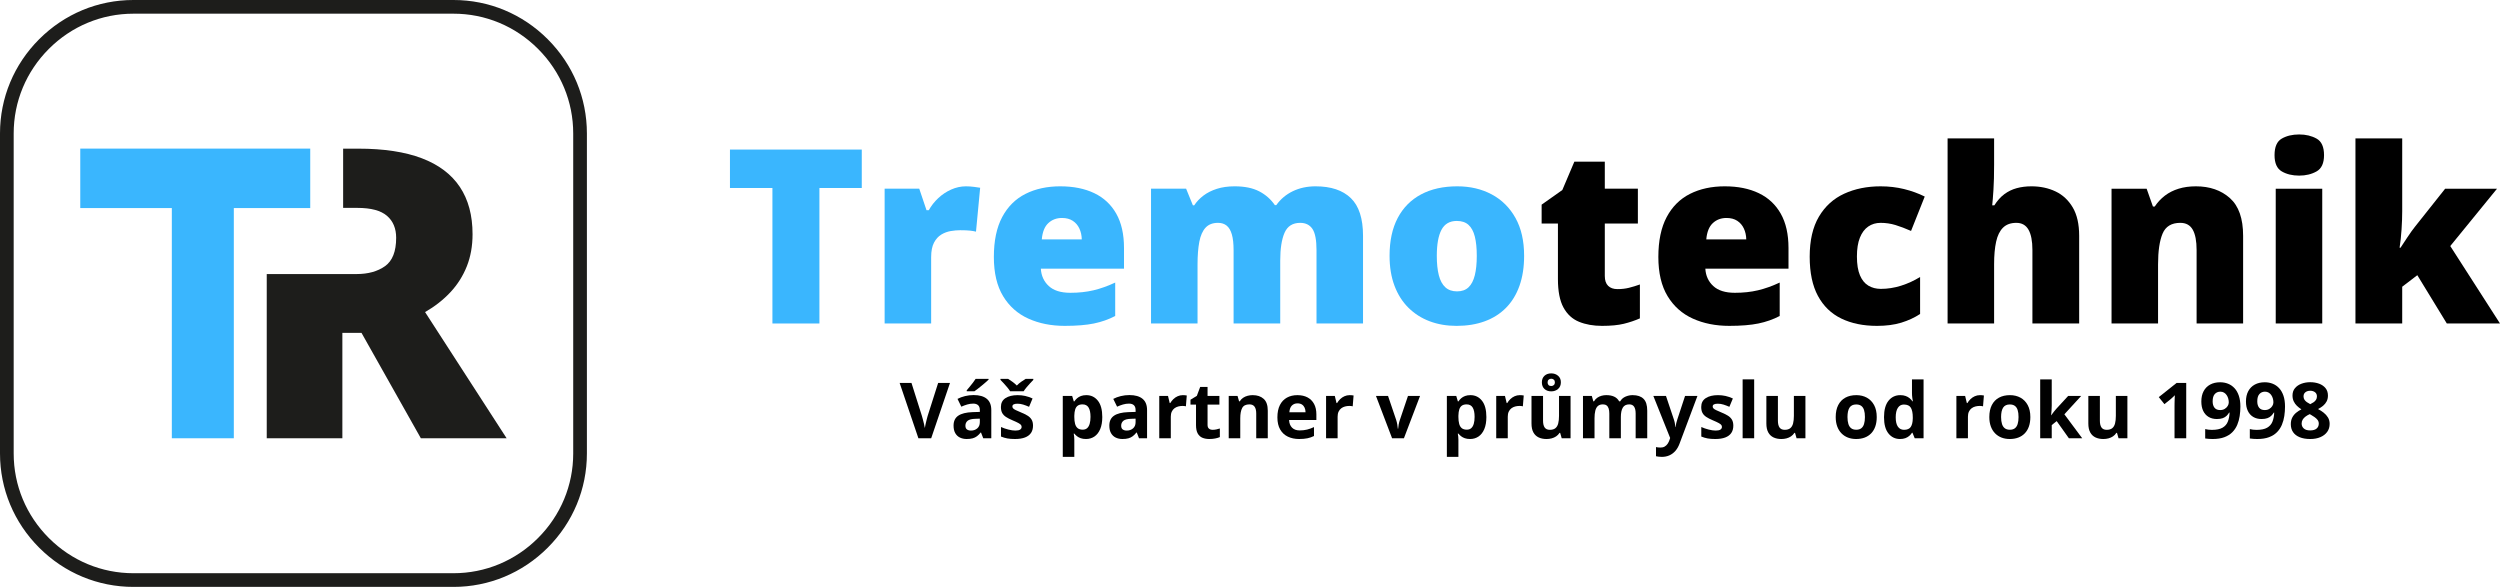 <?xml version="1.0" encoding="UTF-8"?>
<svg id="Vrstva_1" data-name="Vrstva 1" xmlns="http://www.w3.org/2000/svg" viewBox="0 0 3070.33 720.789">
  <defs>
    <style>
      .cls-1 {
        fill: #3ab6fe;
      }

      .cls-2 {
        fill: #1d1d1b;
      }
    </style>
  </defs>
  <g>
    <path d="M1166.727,470.277l-23.1,67.953h-15.71l-23.053-67.953h14.548l12.781,40.437c.218.682.574,1.96,1.07,3.834.494,1.876.999,3.858,1.51,5.949.512,2.092.86,3.82,1.046,5.183.186-1.363.519-3.083.999-5.159.48-2.075.96-4.051,1.442-5.927.479-1.874.829-3.167,1.045-3.881l12.875-40.437h14.548Z"/>
    <path d="M1195.833,485.198c6.971,0,12.316,1.518,16.035,4.555,3.718,3.037,5.578,7.654,5.578,13.851v34.627h-9.901l-2.742-7.065h-.371c-1.488,1.859-3.006,3.378-4.556,4.555-1.55,1.178-3.33,2.045-5.344,2.603-2.016.558-4.463.836-7.345.836-3.067,0-5.818-.588-8.25-1.765-2.433-1.177-4.346-2.983-5.74-5.415-1.394-2.432-2.091-5.523-2.091-9.273,0-5.514,1.936-9.582,5.81-12.201,3.872-2.618,9.682-4.067,17.429-4.346l9.017-.278v-2.278c0-2.726-.713-4.724-2.138-5.996-1.427-1.27-3.41-1.906-5.95-1.906-2.51,0-4.973.356-7.39,1.069-2.417.713-4.833,1.611-7.251,2.696l-4.694-9.575c2.757-1.456,5.848-2.603,9.273-3.439,3.423-.836,6.964-1.255,10.621-1.255ZM1203.363,514.154l-5.485.187c-4.586.124-7.77.945-9.55,2.463-1.783,1.518-2.673,3.518-2.673,5.996,0,2.17.635,3.711,1.905,4.625,1.271.914,2.929,1.372,4.975,1.372,3.036,0,5.601-.899,7.692-2.697,2.091-1.796,3.137-4.352,3.137-7.668v-4.277ZM1214.099,465.305v.976c-.899.868-2.076,1.937-3.532,3.207-1.457,1.271-3.022,2.595-4.695,3.974-1.673,1.379-3.315,2.696-4.926,3.951s-3.02,2.301-4.229,3.137h-9.436v-1.255c1.023-1.177,2.208-2.579,3.556-4.206,1.348-1.626,2.688-3.308,4.021-5.043,1.332-1.735,2.447-3.315,3.346-4.741h15.896Z"/>
    <path d="M1240.601,480.55c-.869-1.424-2.015-2.998-3.439-4.718-1.427-1.719-2.899-3.4-4.416-5.043-1.519-1.642-2.866-3.052-4.045-4.229v-1.255h9.436c1.642,1.053,3.408,2.254,5.299,3.602,1.891,1.348,3.672,2.874,5.346,4.578,1.641-1.704,3.447-3.245,5.414-4.624,1.967-1.379,3.789-2.564,5.461-3.556h9.388v1.255c-1.116,1.146-2.432,2.54-3.951,4.183s-2.998,3.331-4.438,5.067c-1.441,1.735-2.611,3.316-3.509,4.741h-16.546ZM1268.675,522.799c0,3.533-.83,6.516-2.486,8.948-1.659,2.432-4.13,4.276-7.414,5.531-3.285,1.255-7.375,1.882-12.271,1.882-3.625,0-6.733-.232-9.319-.697-2.587-.464-5.198-1.239-7.831-2.323v-11.713c2.819,1.271,5.848,2.317,9.086,3.137,3.237.821,6.081,1.232,8.529,1.232,2.757,0,4.733-.411,5.926-1.232,1.192-.82,1.79-1.897,1.79-3.23,0-.868-.242-1.65-.721-2.347-.481-.697-1.511-1.488-3.091-2.371-1.581-.883-4.06-2.037-7.437-3.463-3.254-1.363-5.927-2.742-8.018-4.136-2.091-1.394-3.641-3.044-4.647-4.95-1.008-1.906-1.511-4.329-1.511-7.274,0-4.802,1.866-8.419,5.601-10.853,3.734-2.432,8.73-3.649,14.989-3.649,3.222,0,6.298.326,9.227.977,2.928.651,5.941,1.689,9.04,3.113l-4.277,10.226c-2.573-1.116-4.996-2.029-7.273-2.742-2.278-.712-4.595-1.069-6.95-1.069-2.076,0-3.641.279-4.694.836-1.053.558-1.58,1.41-1.58,2.556,0,.837.271,1.581.814,2.232.542.651,1.595,1.37,3.16,2.162,1.565.79,3.865,1.805,6.902,3.044,2.944,1.209,5.5,2.471,7.67,3.788,2.168,1.318,3.842,2.944,5.019,4.88,1.177,1.937,1.767,4.44,1.767,7.506Z"/>
    <path d="M1334.135,485.29c5.856,0,10.59,2.278,14.199,6.833,3.61,4.555,5.415,11.233,5.415,20.032,0,5.888-.853,10.838-2.556,14.85-1.704,4.013-4.06,7.042-7.065,9.087-3.005,2.045-6.46,3.067-10.364,3.067-2.51,0-4.664-.317-6.462-.953-1.797-.635-3.33-1.456-4.601-2.463-1.27-1.007-2.37-2.084-3.3-3.231h-.742c.247,1.24.433,2.51.557,3.811.123,1.301.186,2.572.186,3.811v20.962h-14.175v-74.831h11.527l1.999,6.739h.65c.93-1.394,2.061-2.679,3.393-3.858,1.333-1.177,2.936-2.115,4.811-2.812,1.876-.697,4.051-1.046,6.531-1.046ZM1329.58,496.631c-2.479,0-4.447.512-5.903,1.535-1.457,1.022-2.518,2.556-3.185,4.601-.666,2.045-1.029,4.633-1.092,7.762v1.533c0,3.346.317,6.181.954,8.506.635,2.324,1.703,4.09,3.207,5.299,1.502,1.209,3.57,1.813,6.205,1.813,2.168,0,3.95-.604,5.344-1.813,1.394-1.209,2.441-2.982,3.138-5.322.697-2.338,1.046-5.197,1.046-8.575,0-5.082-.791-8.908-2.371-11.481-1.58-2.572-4.028-3.858-7.343-3.858Z"/>
    <path d="M1387.131,485.198c6.971,0,12.316,1.518,16.035,4.555,3.718,3.037,5.578,7.654,5.578,13.851v34.627h-9.901l-2.742-7.065h-.371c-1.488,1.859-3.006,3.378-4.556,4.555-1.55,1.178-3.33,2.045-5.344,2.603-2.016.558-4.463.836-7.345.836-3.067,0-5.818-.588-8.25-1.765-2.433-1.177-4.346-2.983-5.74-5.415-1.394-2.432-2.091-5.523-2.091-9.273,0-5.514,1.936-9.582,5.81-12.201,3.872-2.618,9.682-4.067,17.429-4.346l9.017-.278v-2.278c0-2.726-.713-4.724-2.138-5.996-1.427-1.27-3.41-1.906-5.95-1.906-2.51,0-4.973.356-7.39,1.069-2.417.713-4.833,1.611-7.251,2.696l-4.694-9.575c2.757-1.456,5.848-2.603,9.273-3.439,3.423-.836,6.964-1.255,10.621-1.255ZM1394.66,514.154l-5.485.187c-4.586.124-7.77.945-9.55,2.463-1.783,1.518-2.673,3.518-2.673,5.996,0,2.17.635,3.711,1.905,4.625,1.271.914,2.929,1.372,4.975,1.372,3.036,0,5.601-.899,7.692-2.697,2.091-1.796,3.137-4.352,3.137-7.668v-4.277Z"/>
    <path d="M1452.721,485.29c.713,0,1.541.04,2.487.117.944.078,1.712.178,2.301.302l-1.069,13.293c-.464-.154-1.123-.271-1.975-.349-.853-.077-1.588-.117-2.208-.117-1.828,0-3.602.233-5.322.697-1.72.465-3.261,1.217-4.625,2.254-1.363,1.039-2.439,2.402-3.229,4.091-.791,1.689-1.186,3.758-1.186,6.205v26.446h-14.177v-51.963h10.737l2.091,8.738h.697c1.023-1.767,2.301-3.385,3.835-4.857,1.532-1.471,3.283-2.649,5.251-3.532,1.968-.884,4.099-1.325,6.391-1.325Z"/>
    <path d="M1489.217,527.865c1.55,0,3.059-.154,4.531-.465,1.471-.309,2.936-.697,4.393-1.161v10.551c-1.519.682-3.401,1.247-5.648,1.696s-4.703.673-7.366.673c-3.099,0-5.88-.504-8.344-1.51-2.463-1.007-4.401-2.758-5.81-5.252-1.409-2.494-2.115-5.973-2.115-10.435v-25.052h-6.786v-5.996l7.809-4.741,4.09-10.969h9.065v11.062h14.547v10.643h-14.547v25.052c0,1.983.564,3.463,1.696,4.438,1.131.977,2.626,1.464,4.485,1.464Z"/>
    <path d="M1538.54,485.29c5.547,0,10.009,1.511,13.387,4.532,3.377,3.02,5.067,7.863,5.067,14.524v33.884h-14.177v-30.351c0-3.719-.674-6.522-2.021-8.413-1.349-1.89-3.464-2.836-6.345-2.836-4.338,0-7.297,1.473-8.877,4.416-1.581,2.944-2.371,7.189-2.371,12.736v24.448h-14.177v-51.963h10.83l1.906,6.646h.79c1.116-1.797,2.501-3.254,4.16-4.369,1.656-1.116,3.502-1.936,5.531-2.464,2.029-.527,4.129-.79,6.298-.79Z"/>
    <path d="M1593.394,485.29c4.802,0,8.94.923,12.41,2.766,3.47,1.844,6.151,4.516,8.042,8.018,1.888,3.502,2.834,7.777,2.834,12.828v6.879h-33.511c.155,3.997,1.355,7.134,3.602,9.412,2.247,2.277,5.369,3.415,9.367,3.415,3.315,0,6.351-.34,9.109-1.022,2.757-.682,5.593-1.704,8.506-3.068v10.969c-2.572,1.271-5.261,2.2-8.064,2.788-2.804.588-6.205.883-10.202.883-5.206,0-9.815-.959-13.828-2.881-4.012-1.921-7.157-4.849-9.435-8.784-2.277-3.936-3.415-8.893-3.415-14.874,0-6.073,1.029-11.132,3.091-15.176,2.06-4.044,4.934-7.08,8.622-9.11,3.686-2.029,7.978-3.044,12.874-3.044ZM1593.487,495.377c-2.758,0-5.043.883-6.856,2.649-1.812,1.765-2.859,4.539-3.137,8.319h19.893c-.03-2.106-.41-3.981-1.138-5.623-.728-1.642-1.812-2.944-3.254-3.904-1.441-.96-3.276-1.441-5.508-1.441Z"/>
    <path d="M1657.592,485.29c.712,0,1.541.04,2.486.117.945.078,1.712.178,2.301.302l-1.068,13.293c-.466-.154-1.124-.271-1.976-.349-.854-.077-1.588-.117-2.208-.117-1.829,0-3.602.233-5.321.697-1.72.465-3.262,1.217-4.625,2.254-1.364,1.039-2.441,2.402-3.231,4.091s-1.185,3.758-1.185,6.205v26.446h-14.175v-51.963h10.736l2.091,8.738h.697c1.022-1.767,2.301-3.385,3.834-4.857,1.535-1.471,3.285-2.649,5.253-3.532,1.966-.884,4.096-1.325,6.391-1.325Z"/>
    <path d="M1709.666,538.23l-19.8-51.963h14.826l10.039,29.607c.559,1.735.999,3.563,1.325,5.484.326,1.922.55,3.642.673,5.159h.372c.093-1.642.317-3.393.674-5.252.356-1.859.829-3.656,1.418-5.391l9.993-29.607h14.826l-19.8,51.963h-14.548Z"/>
    <path d="M1805.849,485.29c5.856,0,10.59,2.278,14.199,6.833,3.61,4.555,5.415,11.233,5.415,20.032,0,5.888-.853,10.838-2.556,14.85-1.704,4.013-4.06,7.042-7.065,9.087-3.005,2.045-6.46,3.067-10.364,3.067-2.51,0-4.664-.317-6.462-.953-1.797-.635-3.33-1.456-4.601-2.463-1.27-1.007-2.37-2.084-3.3-3.231h-.742c.247,1.24.433,2.51.557,3.811.123,1.301.186,2.572.186,3.811v20.962h-14.175v-74.831h11.527l1.999,6.739h.65c.93-1.394,2.061-2.679,3.393-3.858,1.333-1.177,2.936-2.115,4.811-2.812,1.876-.697,4.051-1.046,6.531-1.046ZM1801.294,496.631c-2.479,0-4.447.512-5.903,1.535-1.457,1.022-2.518,2.556-3.185,4.601-.666,2.045-1.029,4.633-1.092,7.762v1.533c0,3.346.317,6.181.954,8.506.635,2.324,1.703,4.09,3.207,5.299,1.502,1.209,3.57,1.813,6.205,1.813,2.168,0,3.95-.604,5.344-1.813,1.394-1.209,2.441-2.982,3.138-5.322.697-2.338,1.046-5.197,1.046-8.575,0-5.082-.791-8.908-2.371-11.481-1.58-2.572-4.028-3.858-7.343-3.858Z"/>
    <path d="M1866.56,485.29c.713,0,1.541.04,2.487.117.944.078,1.712.178,2.301.302l-1.069,13.293c-.465-.154-1.123-.271-1.976-.349-.853-.077-1.588-.117-2.208-.117-1.828,0-3.602.233-5.321.697-1.72.465-3.262,1.217-4.625,2.254-1.363,1.039-2.44,2.402-3.23,4.091-.79,1.689-1.185,3.758-1.185,6.205v26.446h-14.177v-51.963h10.736l2.091,8.738h.697c1.023-1.767,2.301-3.385,3.835-4.857,1.533-1.471,3.284-2.649,5.252-3.532,1.967-.884,4.097-1.325,6.391-1.325Z"/>
    <path d="M1928.851,486.267v51.963h-10.875l-1.906-6.646h-.745c-1.115,1.767-2.51,3.207-4.183,4.322-1.673,1.116-3.517,1.937-5.532,2.464-2.014.527-4.105.79-6.274.79-3.719,0-6.956-.658-9.714-1.975-2.758-1.317-4.904-3.37-6.437-6.159-1.533-2.788-2.301-6.414-2.301-10.877v-33.883h14.177v30.351c0,3.719.665,6.523,1.999,8.413,1.332,1.891,3.454,2.835,6.367,2.835,2.882,0,5.143-.658,6.786-1.975s2.797-3.254,3.464-5.81c.665-2.556.999-5.678.999-9.366v-24.448h14.175ZM1905.147,480.643c-3.44,0-6.221-.983-8.344-2.951-2.122-1.967-3.183-4.672-3.183-8.111,0-3.408,1.062-6.096,3.183-8.064,2.123-1.967,4.904-2.951,8.344-2.951,3.284,0,6.073.977,8.367,2.929,2.293,1.952,3.439,4.618,3.439,7.994,0,3.47-1.138,6.197-3.417,8.181-2.277,1.982-5.074,2.974-8.389,2.974ZM1905.147,474.089c1.27,0,2.331-.403,3.183-1.209.853-.805,1.279-1.906,1.279-3.3,0-1.363-.426-2.447-1.279-3.254-.853-.805-1.913-1.209-3.183-1.209-1.301,0-2.378.404-3.231,1.209-.853.806-1.278,1.891-1.278,3.254,0,1.394.38,2.495,1.14,3.3.758.806,1.882,1.209,3.369,1.209Z"/>
    <path d="M2005.133,485.29c5.888,0,10.342,1.511,13.363,4.532,3.02,3.02,4.531,7.863,4.531,14.524v33.884h-14.223v-30.351c0-3.719-.635-6.522-1.906-8.413-1.27-1.89-3.237-2.836-5.903-2.836-3.749,0-6.413,1.341-7.994,4.021-1.58,2.681-2.37,6.515-2.37,11.504v26.075h-14.175v-30.351c0-2.479-.279-4.555-.837-6.229-.558-1.673-1.41-2.928-2.556-3.765-1.147-.836-2.619-1.255-4.415-1.255-2.635,0-4.703.659-6.205,1.976-1.504,1.318-2.573,3.254-3.207,5.81-.637,2.556-.954,5.678-.954,9.366v24.448h-14.175v-51.963h10.83l1.906,6.646h.79c1.053-1.797,2.377-3.254,3.973-4.369,1.595-1.116,3.354-1.936,5.275-2.464,1.921-.527,3.874-.79,5.858-.79,3.811,0,7.041.621,9.691,1.859,2.649,1.24,4.686,3.161,6.112,5.764h1.254c1.55-2.664,3.742-4.601,6.577-5.81,2.835-1.209,5.755-1.813,8.761-1.813Z"/>
    <path d="M2030.519,486.267h15.523l9.809,29.235c.309.93.572,1.876.79,2.836.216.96.401,1.952.557,2.974.155,1.023.278,2.091.371,3.207h.281c.186-1.673.44-3.237.766-4.694.326-1.456.736-2.897,1.232-4.323l9.619-29.235h15.201l-21.986,58.61c-1.332,3.595-3.067,6.592-5.206,8.993-2.137,2.401-4.593,4.206-7.366,5.415-2.773,1.209-5.819,1.813-9.134,1.813-1.612,0-3.006-.085-4.183-.256-1.178-.171-2.185-.349-3.022-.534v-11.248c.651.154,1.472.294,2.463.418.993.124,2.03.186,3.114.186,1.983,0,3.687-.418,5.113-1.254,1.424-.837,2.618-1.961,3.581-3.37.958-1.41,1.718-2.951,2.277-4.625l.837-2.556-20.638-51.591Z"/>
    <path d="M2128.739,522.799c0,3.533-.829,6.516-2.486,8.948-1.658,2.432-4.129,4.276-7.414,5.531-3.285,1.255-7.375,1.882-12.27,1.882-3.626,0-6.734-.232-9.319-.697-2.588-.464-5.199-1.239-7.832-2.323v-11.713c2.819,1.271,5.849,2.317,9.086,3.137,3.237.821,6.082,1.232,8.529,1.232,2.758,0,4.733-.411,5.927-1.232,1.191-.82,1.789-1.897,1.789-3.23,0-.868-.24-1.65-.721-2.347-.481-.697-1.511-1.488-3.091-2.371-1.58-.883-4.06-2.037-7.437-3.463-3.253-1.363-5.924-2.742-8.018-4.136-2.091-1.394-3.641-3.044-4.647-4.95-1.008-1.906-1.511-4.329-1.511-7.274,0-4.802,1.867-8.419,5.601-10.853,3.734-2.432,8.73-3.649,14.989-3.649,3.222,0,6.298.326,9.227.977,2.929.651,5.942,1.689,9.041,3.113l-4.278,10.226c-2.57-1.116-4.996-2.029-7.273-2.742-2.277-.712-4.595-1.069-6.947-1.069-2.076,0-3.643.279-4.696.836-1.053.558-1.58,1.41-1.58,2.556,0,.837.272,1.581.814,2.232s1.595,1.37,3.162,2.162c1.563.79,3.863,1.805,6.902,3.044,2.942,1.209,5.499,2.471,7.668,3.788,2.169,1.318,3.842,2.944,5.02,4.88,1.176,1.937,1.765,4.44,1.765,7.506Z"/>
    <path d="M2154.357,538.23h-14.175v-72.321h14.175v72.321Z"/>
    <path d="M2217.299,486.267v51.963h-10.875l-1.906-6.646h-.742c-1.116,1.767-2.51,3.207-4.185,4.322-1.673,1.116-3.516,1.937-5.529,2.464-2.016.527-4.107.79-6.276.79-3.719,0-6.956-.658-9.714-1.975-2.758-1.317-4.904-3.37-6.436-6.159-1.535-2.788-2.301-6.414-2.301-10.877v-33.883h14.175v30.351c0,3.719.667,6.523,1.999,8.413,1.332,1.891,3.455,2.835,6.367,2.835,2.883,0,5.143-.658,6.788-1.975,1.64-1.317,2.795-3.254,3.462-5.81s.999-5.678.999-9.366v-24.448h14.175Z"/>
    <path d="M2304.883,512.155c0,4.339-.581,8.181-1.742,11.527s-2.851,6.174-5.065,8.482c-2.217,2.309-4.882,4.052-7.996,5.229-3.112,1.177-6.622,1.765-10.526,1.765-3.658,0-7.012-.588-10.064-1.765-3.052-1.177-5.702-2.92-7.947-5.229-2.247-2.308-3.982-5.136-5.206-8.482-1.226-3.346-1.837-7.188-1.837-11.527,0-5.764,1.023-10.643,3.067-14.641,2.046-3.997,4.958-7.034,8.739-9.11,3.779-2.075,8.288-3.114,13.526-3.114,4.865,0,9.179,1.039,12.943,3.114,3.766,2.076,6.725,5.113,8.879,9.11,2.152,3.997,3.229,8.877,3.229,14.641ZM2268.957,512.155c0,3.409.371,6.275,1.114,8.599.745,2.324,1.906,4.075,3.488,5.252,1.58,1.178,3.639,1.767,6.181,1.767,2.51,0,4.547-.588,6.112-1.767,1.565-1.177,2.711-2.928,3.438-5.252.727-2.323,1.092-5.19,1.092-8.599,0-3.439-.365-6.298-1.092-8.575-.727-2.278-1.882-3.99-3.462-5.137-1.58-1.146-3.641-1.719-6.181-1.719-3.751,0-6.468,1.285-8.158,3.858-1.688,2.572-2.532,6.429-2.532,11.573Z"/>
    <path d="M2333.43,539.16c-5.793,0-10.511-2.269-14.152-6.808-3.641-4.54-5.46-11.209-5.46-20.01,0-8.892,1.843-15.624,5.529-20.195,3.688-4.57,8.506-6.856,14.456-6.856,2.478,0,4.662.341,6.552,1.023,1.891.682,3.524,1.596,4.904,2.742,1.379,1.147,2.549,2.432,3.509,3.858h.466c-.188-.992-.412-2.456-.676-4.392-.263-1.937-.395-3.928-.395-5.973v-16.639h14.223v72.321h-10.875l-2.743-6.739h-.604c-.898,1.426-2.022,2.718-3.369,3.881-1.349,1.162-2.953,2.085-4.811,2.766-1.858.681-4.045,1.022-6.555,1.022ZM2338.405,527.865c3.872,0,6.606-1.154,8.204-3.463,1.595-2.307,2.439-5.786,2.532-10.434v-1.533c0-5.05-.775-8.917-2.322-11.597-1.55-2.679-4.433-4.02-8.646-4.02-3.129,0-5.577,1.348-7.342,4.044-1.768,2.696-2.65,6.585-2.65,11.666s.891,8.908,2.672,11.48c1.783,2.573,4.299,3.858,7.554,3.858Z"/>
    <path d="M2431.707,485.29c.712,0,1.541.04,2.486.117.945.078,1.712.178,2.301.302l-1.068,13.293c-.464-.154-1.124-.271-1.975-.349-.853-.077-1.588-.117-2.208-.117-1.83,0-3.602.233-5.322.697-1.72.465-3.261,1.217-4.625,2.254-1.364,1.039-2.439,2.402-3.231,4.091-.79,1.689-1.185,3.758-1.185,6.205v26.446h-14.175v-51.963h10.737l2.091,8.738h.697c1.023-1.767,2.301-3.385,3.833-4.857,1.535-1.471,3.285-2.649,5.253-3.532,1.966-.884,4.096-1.325,6.391-1.325Z"/>
    <path d="M2493.533,512.155c0,4.339-.581,8.181-1.742,11.527-1.161,3.346-2.851,6.174-5.065,8.482-2.217,2.309-4.882,4.052-7.996,5.229-3.112,1.177-6.622,1.765-10.526,1.765-3.658,0-7.012-.588-10.064-1.765-3.052-1.177-5.702-2.92-7.947-5.229-2.247-2.308-3.982-5.136-5.206-8.482-1.226-3.346-1.837-7.188-1.837-11.527,0-5.764,1.023-10.643,3.067-14.641,2.046-3.997,4.958-7.034,8.739-9.11,3.779-2.075,8.288-3.114,13.526-3.114,4.865,0,9.179,1.039,12.943,3.114,3.766,2.076,6.725,5.113,8.879,9.11,2.152,3.997,3.229,8.877,3.229,14.641ZM2457.606,512.155c0,3.409.371,6.275,1.114,8.599.745,2.324,1.906,4.075,3.488,5.252,1.58,1.178,3.639,1.767,6.181,1.767,2.51,0,4.547-.588,6.112-1.767,1.565-1.177,2.711-2.928,3.438-5.252.727-2.323,1.092-5.19,1.092-8.599,0-3.439-.365-6.298-1.092-8.575-.727-2.278-1.882-3.99-3.462-5.137-1.58-1.146-3.641-1.719-6.181-1.719-3.751,0-6.468,1.285-8.158,3.858-1.688,2.572-2.532,6.429-2.532,11.573Z"/>
    <path d="M2519.803,465.909v32.349c0,1.952-.078,3.904-.233,5.856-.155,1.952-.326,3.904-.512,5.856h.186c.96-1.363,1.945-2.711,2.953-4.044,1.006-1.333,2.083-2.618,3.231-3.858l14.547-15.803h15.988l-20.635,22.542,21.891,29.421h-16.362l-14.965-21.055-6.088,4.88v16.175h-14.178v-72.321h14.178Z"/>
    <path d="M2612.723,486.267v51.963h-10.875l-1.906-6.646h-.742c-1.116,1.767-2.51,3.207-4.185,4.322-1.673,1.116-3.516,1.937-5.529,2.464-2.016.527-4.107.79-6.276.79-3.719,0-6.956-.658-9.714-1.975-2.758-1.317-4.904-3.37-6.436-6.159-1.535-2.788-2.301-6.414-2.301-10.877v-33.883h14.175v30.351c0,3.719.667,6.523,1.999,8.413,1.332,1.891,3.455,2.835,6.367,2.835,2.883,0,5.143-.658,6.788-1.975,1.64-1.317,2.795-3.254,3.462-5.81.667-2.556.999-5.678.999-9.366v-24.448h14.175Z"/>
    <path d="M2684.97,538.23h-14.363v-39.321c0-1.085.015-2.424.047-4.021.03-1.595.078-3.237.138-4.926.063-1.689.125-3.215.188-4.579-.343.404-1.032,1.092-2.07,2.069-1.038.976-2.005,1.852-2.905,2.626l-7.809,6.275-6.924-8.645,21.891-17.43h11.806v67.953Z"/>
    <path d="M2751.49,499.281c0,3.903-.287,7.777-.859,11.619-.574,3.843-1.573,7.46-2.998,10.853-1.427,3.394-3.425,6.399-5.996,9.017-2.573,2.619-5.842,4.672-9.807,6.159-3.967,1.487-8.769,2.231-14.409,2.231-1.334,0-2.899-.054-4.694-.162-1.798-.109-3.285-.272-4.463-.489v-11.526c1.239.31,2.558.55,3.952.72,1.394.172,2.804.256,4.228.256,5.672,0,10.047-.898,13.131-2.696,3.084-1.797,5.253-4.291,6.507-7.483,1.256-3.191,1.975-6.879,2.163-11.062h-.559c-.898,1.487-1.96,2.827-3.183,4.021-1.224,1.192-2.782,2.138-4.67,2.835-1.891.697-4.293,1.046-7.204,1.046-3.874,0-7.243-.844-10.109-2.533-2.866-1.689-5.083-4.137-6.647-7.345-1.565-3.207-2.346-7.088-2.346-11.643,0-4.926.937-9.148,2.81-12.666,1.876-3.516,4.547-6.22,8.018-8.111,3.47-1.89,7.56-2.835,12.272-2.835,3.468,0,6.708.597,9.714,1.789,3.004,1.194,5.646,3.014,7.923,5.461,2.279,2.449,4.051,5.547,5.322,9.296,1.271,3.75,1.906,8.166,1.906,13.247ZM2726.903,481.015c-2.788,0-5.065.96-6.833,2.881-1.765,1.922-2.648,4.927-2.648,9.017,0,3.285.758,5.888,2.277,7.809,1.517,1.921,3.827,2.881,6.926,2.881,2.137,0,3.997-.472,5.577-1.418,1.58-.944,2.812-2.138,3.695-3.578.883-1.441,1.325-2.92,1.325-4.438,0-1.581-.218-3.145-.652-4.694s-1.083-2.959-1.951-4.23c-.868-1.27-1.945-2.293-3.231-3.068-1.286-.774-2.782-1.161-4.485-1.161Z"/>
    <path d="M2806.299,499.281c0,3.903-.287,7.777-.861,11.619-.574,3.843-1.573,7.46-2.998,10.853-1.424,3.394-3.423,6.399-5.996,9.017-2.573,2.619-5.84,4.672-9.807,6.159-3.967,1.487-8.769,2.231-14.409,2.231-1.332,0-2.896-.054-4.694-.162-1.798-.109-3.285-.272-4.461-.489v-11.526c1.239.31,2.555.55,3.95.72,1.394.172,2.804.256,4.23.256,5.67,0,10.047-.898,13.131-2.696,3.082-1.797,5.251-4.291,6.507-7.483,1.254-3.191,1.975-6.879,2.16-11.062h-.557c-.9,1.487-1.962,2.827-3.186,4.021-1.224,1.192-2.78,2.138-4.67,2.835s-4.291,1.046-7.204,1.046c-3.874,0-7.243-.844-10.109-2.533-2.866-1.689-5.083-4.137-6.645-7.345-1.567-3.207-2.348-7.088-2.348-11.643,0-4.926.937-9.148,2.812-12.666,1.873-3.516,4.547-6.22,8.018-8.111,3.47-1.89,7.56-2.835,12.27-2.835,3.47,0,6.708.597,9.714,1.789,3.006,1.194,5.648,3.014,7.925,5.461,2.277,2.449,4.051,5.547,5.322,9.296,1.269,3.75,1.906,8.166,1.906,13.247ZM2781.71,481.015c-2.788,0-5.065.96-6.831,2.881-1.768,1.922-2.65,4.927-2.65,9.017,0,3.285.76,5.888,2.277,7.809,1.519,1.921,3.827,2.881,6.926,2.881,2.139,0,3.997-.472,5.577-1.418,1.582-.944,2.812-2.138,3.697-3.578.883-1.441,1.323-2.92,1.323-4.438,0-1.581-.216-3.145-.65-4.694-.434-1.55-1.086-2.959-1.953-4.23-.868-1.27-1.945-2.293-3.229-3.068-1.286-.774-2.782-1.161-4.487-1.161Z"/>
    <path d="M2837.309,469.395c3.904,0,7.506.604,10.806,1.813,3.3,1.209,5.942,3.029,7.925,5.46,1.981,2.433,2.974,5.478,2.974,9.134,0,2.727-.535,5.113-1.604,7.158s-2.517,3.834-4.345,5.369c-1.83,1.533-3.904,2.874-6.229,4.02,2.417,1.271,4.709,2.751,6.878,4.438,2.169,1.69,3.943,3.665,5.322,5.927,1.379,2.262,2.068,4.896,2.068,7.901,0,3.781-1.008,7.058-3.022,9.831-2.014,2.773-4.802,4.919-8.365,6.437-3.563,1.517-7.701,2.277-12.41,2.277-5.083,0-9.406-.728-12.967-2.184-3.565-1.456-6.276-3.54-8.134-6.251-1.858-2.711-2.788-5.957-2.788-9.737,0-3.098.581-5.794,1.742-8.088,1.163-2.292,2.735-4.268,4.718-5.926,1.983-1.658,4.168-3.076,6.555-4.253-2.016-1.27-3.85-2.711-5.508-4.323-1.658-1.61-2.974-3.454-3.952-5.531-.976-2.076-1.463-4.462-1.463-7.158,0-3.595,1.014-6.6,3.043-9.017,2.031-2.417,4.703-4.237,8.018-5.461,3.315-1.224,6.896-1.836,10.737-1.836ZM2826.712,520.15c0,2.449.874,4.471,2.627,6.066,1.75,1.596,4.345,2.394,7.785,2.394,3.563,0,6.229-.766,7.994-2.301,1.765-1.533,2.65-3.556,2.65-6.065,0-1.735-.505-3.254-1.511-4.555-1.008-1.301-2.27-2.471-3.79-3.509-1.517-1.038-3.052-2.006-4.601-2.905l-1.254-.651c-1.983.899-3.71,1.906-5.182,3.02-1.472,1.116-2.627,2.371-3.464,3.765-.835,1.394-1.254,2.975-1.254,4.741ZM2837.217,479.899c-2.355,0-4.308.604-5.855,1.813-1.552,1.209-2.324,2.913-2.324,5.113,0,1.55.378,2.904,1.137,4.066.76,1.162,1.768,2.178,3.022,3.044,1.256.869,2.627,1.674,4.114,2.417,1.424-.681,2.758-1.441,3.997-2.277,1.239-.837,2.247-1.843,3.022-3.022.775-1.177,1.161-2.587,1.161-4.229,0-2.2-.781-3.904-2.346-5.113-1.565-1.209-3.542-1.813-5.927-1.813Z"/>
  </g>
  <g>
    <path class="cls-1" d="M1006.355,397.29h-57.712v-166.414h-52.159v-47.193h161.885v47.193h-52.014v166.414Z"/>
    <path class="cls-1" d="M1186.377,228.83c3.117,0,6.379.219,9.79.658,3.408.438,5.94.803,7.597,1.095l-5.113,53.913c-1.852-.487-4.238-.9-7.16-1.242-2.921-.34-7.013-.512-12.273-.512-3.604,0-7.45.342-11.542,1.023-4.09.682-7.962,2.118-11.616,4.31-3.652,2.192-6.647,5.504-8.985,9.934-2.337,4.434-3.507,10.4-3.507,17.898v81.381h-57.127v-165.538h42.518l8.911,26.445h2.777c3.018-5.454,6.89-10.396,11.615-14.829,4.724-4.431,10.032-7.963,15.926-10.593,5.892-2.63,11.956-3.945,18.19-3.945Z"/>
    <path class="cls-1" d="M1302.261,228.83c16.072,0,29.951,2.801,41.639,8.401,11.689,5.603,20.698,14.004,27.03,25.204,6.33,11.201,9.496,25.228,9.496,42.078v25.423h-102.127c.486,8.67,3.725,15.779,9.715,21.331,5.99,5.551,14.831,8.328,26.518,8.328,10.324,0,19.798-1.023,28.418-3.068,8.62-2.046,17.508-5.21,26.665-9.497v41.056c-7.988,4.189-16.707,7.257-26.154,9.205-9.449,1.948-21.382,2.922-35.795,2.922-16.657,0-31.56-2.97-44.708-8.913-13.15-5.941-23.501-15.145-31.049-27.614-7.55-12.467-11.322-28.49-11.322-48.069,0-19.87,3.408-36.209,10.227-49.018,6.817-12.807,16.364-22.303,28.637-28.49,12.273-6.185,26.54-9.278,42.809-9.278ZM1304.307,267.694c-6.722,0-12.347,2.118-16.875,6.355-4.53,4.238-7.185,10.885-7.964,19.943h49.092c-.097-4.869-1.073-9.3-2.922-13.296-1.851-3.993-4.554-7.159-8.109-9.496-3.557-2.337-7.962-3.506-13.222-3.506Z"/>
    <path class="cls-1" d="M1615.679,228.83c18.896,0,33.335,4.822,43.32,14.465,9.984,9.643,14.976,25.082,14.976,46.315v107.68h-57.127v-90.001c0-12.565-1.68-21.306-5.041-26.226-3.36-4.918-8.354-7.378-14.975-7.378-9.256,0-15.659,4.042-19.213,12.126-3.557,8.086-5.333,19.53-5.333,34.335v77.144h-57.274v-90.001c0-7.986-.708-14.44-2.119-19.36-1.413-4.917-3.531-8.522-6.355-10.812-2.826-2.287-6.381-3.433-10.665-3.433-6.527,0-11.616,1.972-15.269,5.917s-6.209,9.717-7.67,17.314c-1.461,7.597-2.192,16.9-2.192,27.906v72.468h-57.127v-165.538h43.101l8.329,20.455h1.607c2.922-4.479,6.696-8.474,11.323-11.981,4.625-3.506,10.129-6.283,16.511-8.328,6.378-2.046,13.66-3.069,21.842-3.069,12.175,0,22.209,2.046,30.098,6.137,7.89,4.091,14.319,9.741,19.286,16.948h1.754c5.26-7.401,12.028-13.099,20.308-17.095,8.278-3.993,17.58-5.99,27.906-5.99Z"/>
    <path class="cls-1" d="M1871.823,314.155c0,13.832-1.899,26.105-5.698,36.819-3.799,10.716-9.302,19.724-16.51,27.029-7.21,7.306-15.926,12.835-26.153,16.583-10.228,3.749-21.77,5.626-34.627,5.626-11.981,0-22.964-1.877-32.947-5.626-9.985-3.748-18.679-9.277-26.079-16.583-7.404-7.305-13.127-16.313-17.168-27.029-4.044-10.714-6.064-22.987-6.064-36.819,0-18.311,3.336-33.798,10.008-46.461,6.671-12.661,16.218-22.305,28.638-28.929,12.419-6.623,27.248-9.936,44.488-9.936,15.876,0,30,3.313,42.371,9.936,12.369,6.625,22.084,16.268,29.147,28.929,7.062,12.663,10.593,28.15,10.593,46.461ZM1764.582,314.155c0,9.449.826,17.412,2.483,23.889,1.655,6.479,4.31,11.396,7.964,14.756,3.652,3.36,8.449,5.041,14.391,5.041s10.665-1.68,14.171-5.041c3.507-3.36,6.064-8.277,7.67-14.756,1.608-6.477,2.411-14.44,2.411-23.889s-.803-17.336-2.411-23.669c-1.607-6.331-4.189-11.104-7.744-14.319-3.556-3.214-8.352-4.822-14.391-4.822-8.67,0-14.927,3.605-18.774,10.812-3.849,7.21-5.771,17.876-5.771,31.997Z"/>
    <path d="M1986.392,355.065c5.16,0,9.885-.534,14.171-1.608,4.285-1.069,8.767-2.432,13.442-4.09v41.639c-6.234,2.728-12.834,4.945-19.797,6.647-6.966,1.704-15.852,2.558-26.664,2.558-10.716,0-20.162-1.68-28.344-5.041-8.182-3.36-14.538-9.205-19.067-17.533-4.529-8.329-6.793-19.943-6.793-34.846v-68.231h-20.017v-23.23l25.422-17.971,14.757-34.774h37.403v33.166h40.617v42.809h-40.617v64.433c0,5.358,1.363,9.375,4.091,12.054,2.726,2.679,6.524,4.018,11.397,4.018Z"/>
    <path d="M2118.346,228.83c16.07,0,29.95,2.801,41.639,8.401,11.689,5.603,20.698,14.004,27.03,25.204,6.33,11.201,9.496,25.228,9.496,42.078v25.423h-102.127c.486,8.67,3.725,15.779,9.715,21.331,5.99,5.551,14.831,8.328,26.518,8.328,10.323,0,19.798-1.023,28.418-3.068,8.62-2.046,17.508-5.21,26.663-9.497v41.056c-7.988,4.189-16.705,7.257-26.152,9.205-9.449,1.948-21.382,2.922-35.797,2.922-16.655,0-31.558-2.97-44.706-8.913-13.15-5.941-23.501-15.145-31.049-27.614-7.55-12.467-11.322-28.49-11.322-48.069,0-19.87,3.408-36.209,10.227-49.018,6.817-12.807,16.364-22.303,28.637-28.49,12.273-6.185,26.54-9.278,42.809-9.278ZM2120.39,267.694c-6.72,0-12.345,2.118-16.873,6.355-4.53,4.238-7.185,10.885-7.964,19.943h49.092c-.099-4.869-1.073-9.3-2.922-13.296-1.852-3.993-4.554-7.159-8.109-9.496-3.557-2.337-7.964-3.506-13.224-3.506Z"/>
    <path d="M2305.09,400.212c-16.755,0-31.316-2.996-43.685-8.986-12.371-5.99-21.941-15.243-28.711-27.76-6.77-12.515-10.152-28.564-10.152-48.142,0-20.064,3.773-36.476,11.322-49.238,7.547-12.759,17.898-22.158,31.047-28.198,13.15-6.039,28.053-9.059,44.708-9.059,10.131,0,19.748,1.121,28.856,3.36,9.108,2.242,17.555,5.31,25.351,9.205l-16.802,42.224c-6.82-3.017-13.176-5.428-19.068-7.232-5.894-1.801-12.004-2.702-18.337-2.702-5.747,0-10.811,1.511-15.194,4.529-4.383,3.02-7.793,7.574-10.228,13.661-2.435,6.088-3.652,13.807-3.652,23.158,0,9.547,1.241,17.24,3.725,23.085,2.484,5.843,5.94,10.081,10.375,12.711,4.431,2.629,9.518,3.944,15.268,3.944,8.277,0,16.532-1.29,24.764-3.872,8.229-2.579,16.047-6.159,23.45-10.738v45.439c-6.818,4.481-14.514,8.035-23.085,10.665-8.57,2.63-18.555,3.945-29.95,3.945Z"/>
    <path d="M2449.024,169.949v32.29c0,12.273-.268,22.573-.803,30.901-.537,8.329-1.049,14.684-1.535,19.067h2.631c3.602-5.746,7.692-10.323,12.272-13.734,4.578-3.408,9.643-5.867,15.196-7.378,5.551-1.509,11.59-2.265,18.116-2.265,10.908,0,20.769,2.096,29.585,6.283,8.814,4.189,15.852,10.74,21.112,19.651,5.26,8.913,7.891,20.528,7.891,34.846v107.68h-57.421v-90.293c0-11.006-1.606-19.309-4.822-24.911-3.214-5.601-8.182-8.401-14.903-8.401-6.917,0-12.369,1.972-16.362,5.917-3.997,3.945-6.82,9.693-8.476,17.24-1.658,7.55-2.484,16.779-2.484,27.687v72.76h-57.127v-227.341h57.127Z"/>
    <path d="M2696.842,228.83c17.044,0,30.973,4.822,41.786,14.465,10.811,9.643,16.217,25.082,16.217,46.315v107.68h-57.127v-90.293c0-11.006-1.584-19.309-4.748-24.911-3.166-5.601-8.255-8.401-15.27-8.401-10.811,0-18.069,4.408-21.768,13.223-3.704,8.817-5.553,21.454-5.553,37.914v72.468h-57.127v-165.538h43.103l7.742,21.916h2.193c3.507-5.26,7.692-9.739,12.565-13.442,4.869-3.7,10.47-6.524,16.802-8.474,6.33-1.947,13.39-2.922,21.186-2.922Z"/>
    <path d="M2823.681,165.127c8.182,0,15.317,1.706,21.406,5.114,6.086,3.411,9.132,10.179,9.132,20.309,0,9.838-3.045,16.487-9.132,19.943-6.088,3.459-13.224,5.186-21.406,5.186-8.378,0-15.511-1.728-21.403-5.186-5.894-3.456-8.84-10.105-8.84-19.943,0-10.13,2.946-16.898,8.84-20.309,5.892-3.408,13.025-5.114,21.403-5.114ZM2852.026,231.752v165.538h-57.127v-165.538h57.127Z"/>
    <path d="M2950.231,169.949v89.417c0,6.721-.27,14.198-.805,22.428-.535,8.232-1.34,15.707-2.411,22.428h1.17c2.24-3.409,5.063-7.694,8.473-12.858,3.41-5.161,6.477-9.447,9.205-12.857l37.111-46.754h63.701l-57.418,70.423,61.072,95.115h-65.309l-36.235-59.319-18.555,14.172v45.147h-57.421v-227.341h57.421Z"/>
  </g>
  <g>
    <path class="cls-2" d="M556.915,720.789H163.874c-43.601,0-84.706-17.093-115.743-48.131C17.093,641.621,0,600.515,0,556.915V163.874c0-43.6,17.093-84.706,48.131-115.743C79.168,17.093,120.273,0,163.874,0h393.041c43.601,0,84.706,17.093,115.743,48.131,31.038,31.037,48.131,72.143,48.131,115.743v393.041c0,43.6-17.093,84.706-48.131,115.743-31.038,31.037-72.143,48.131-115.743,48.131ZM163.874,16.808c-39.111,0-75.995,15.345-103.858,43.208-27.863,27.863-43.208,64.747-43.208,103.858v393.041c0,39.111,15.345,75.995,43.208,103.858,27.863,27.863,64.747,43.208,103.858,43.208h393.041c39.111,0,75.995-15.345,103.858-43.208,27.863-27.863,43.208-64.747,43.208-103.858V163.874c0-39.111-15.345-75.995-43.208-103.858-27.863-27.863-64.747-43.208-103.858-43.208H163.874Z"/>
    <g>
      <polygon class="cls-1" points="381.013 255.507 381.013 182.52 98.577 182.52 98.577 255.507 211.03 255.507 211.03 538.254 287.165 538.25 287.165 337.067 287.16 337.067 287.16 255.507 381.013 255.507"/>
      <path class="cls-2" d="M522.043,383.29c12.07-6.972,22.456-15.122,31.157-24.452,8.699-9.325,15.401-19.909,20.104-31.75,4.703-11.838,7.053-24.976,7.053-39.414,0-23.194-5.212-42.578-15.636-58.149-10.427-15.571-25.983-27.287-46.674-35.156-20.693-7.865-46.64-11.8-77.831-11.8h-18.806v72.745h17.396c16.771,0,28.922,3.247,36.445,9.732,7.525,6.489,11.287,15.491,11.287,27.006,0,16.707-4.548,28.306-13.638,34.791-9.092,6.489-20.773,9.732-35.035,9.732h-15.987s-94.293.001-94.293.001v201.692h92.88v-129.434h23.514l72.893,129.434h105.341l-100.169-154.98Z"/>
    </g>
  </g>
</svg>